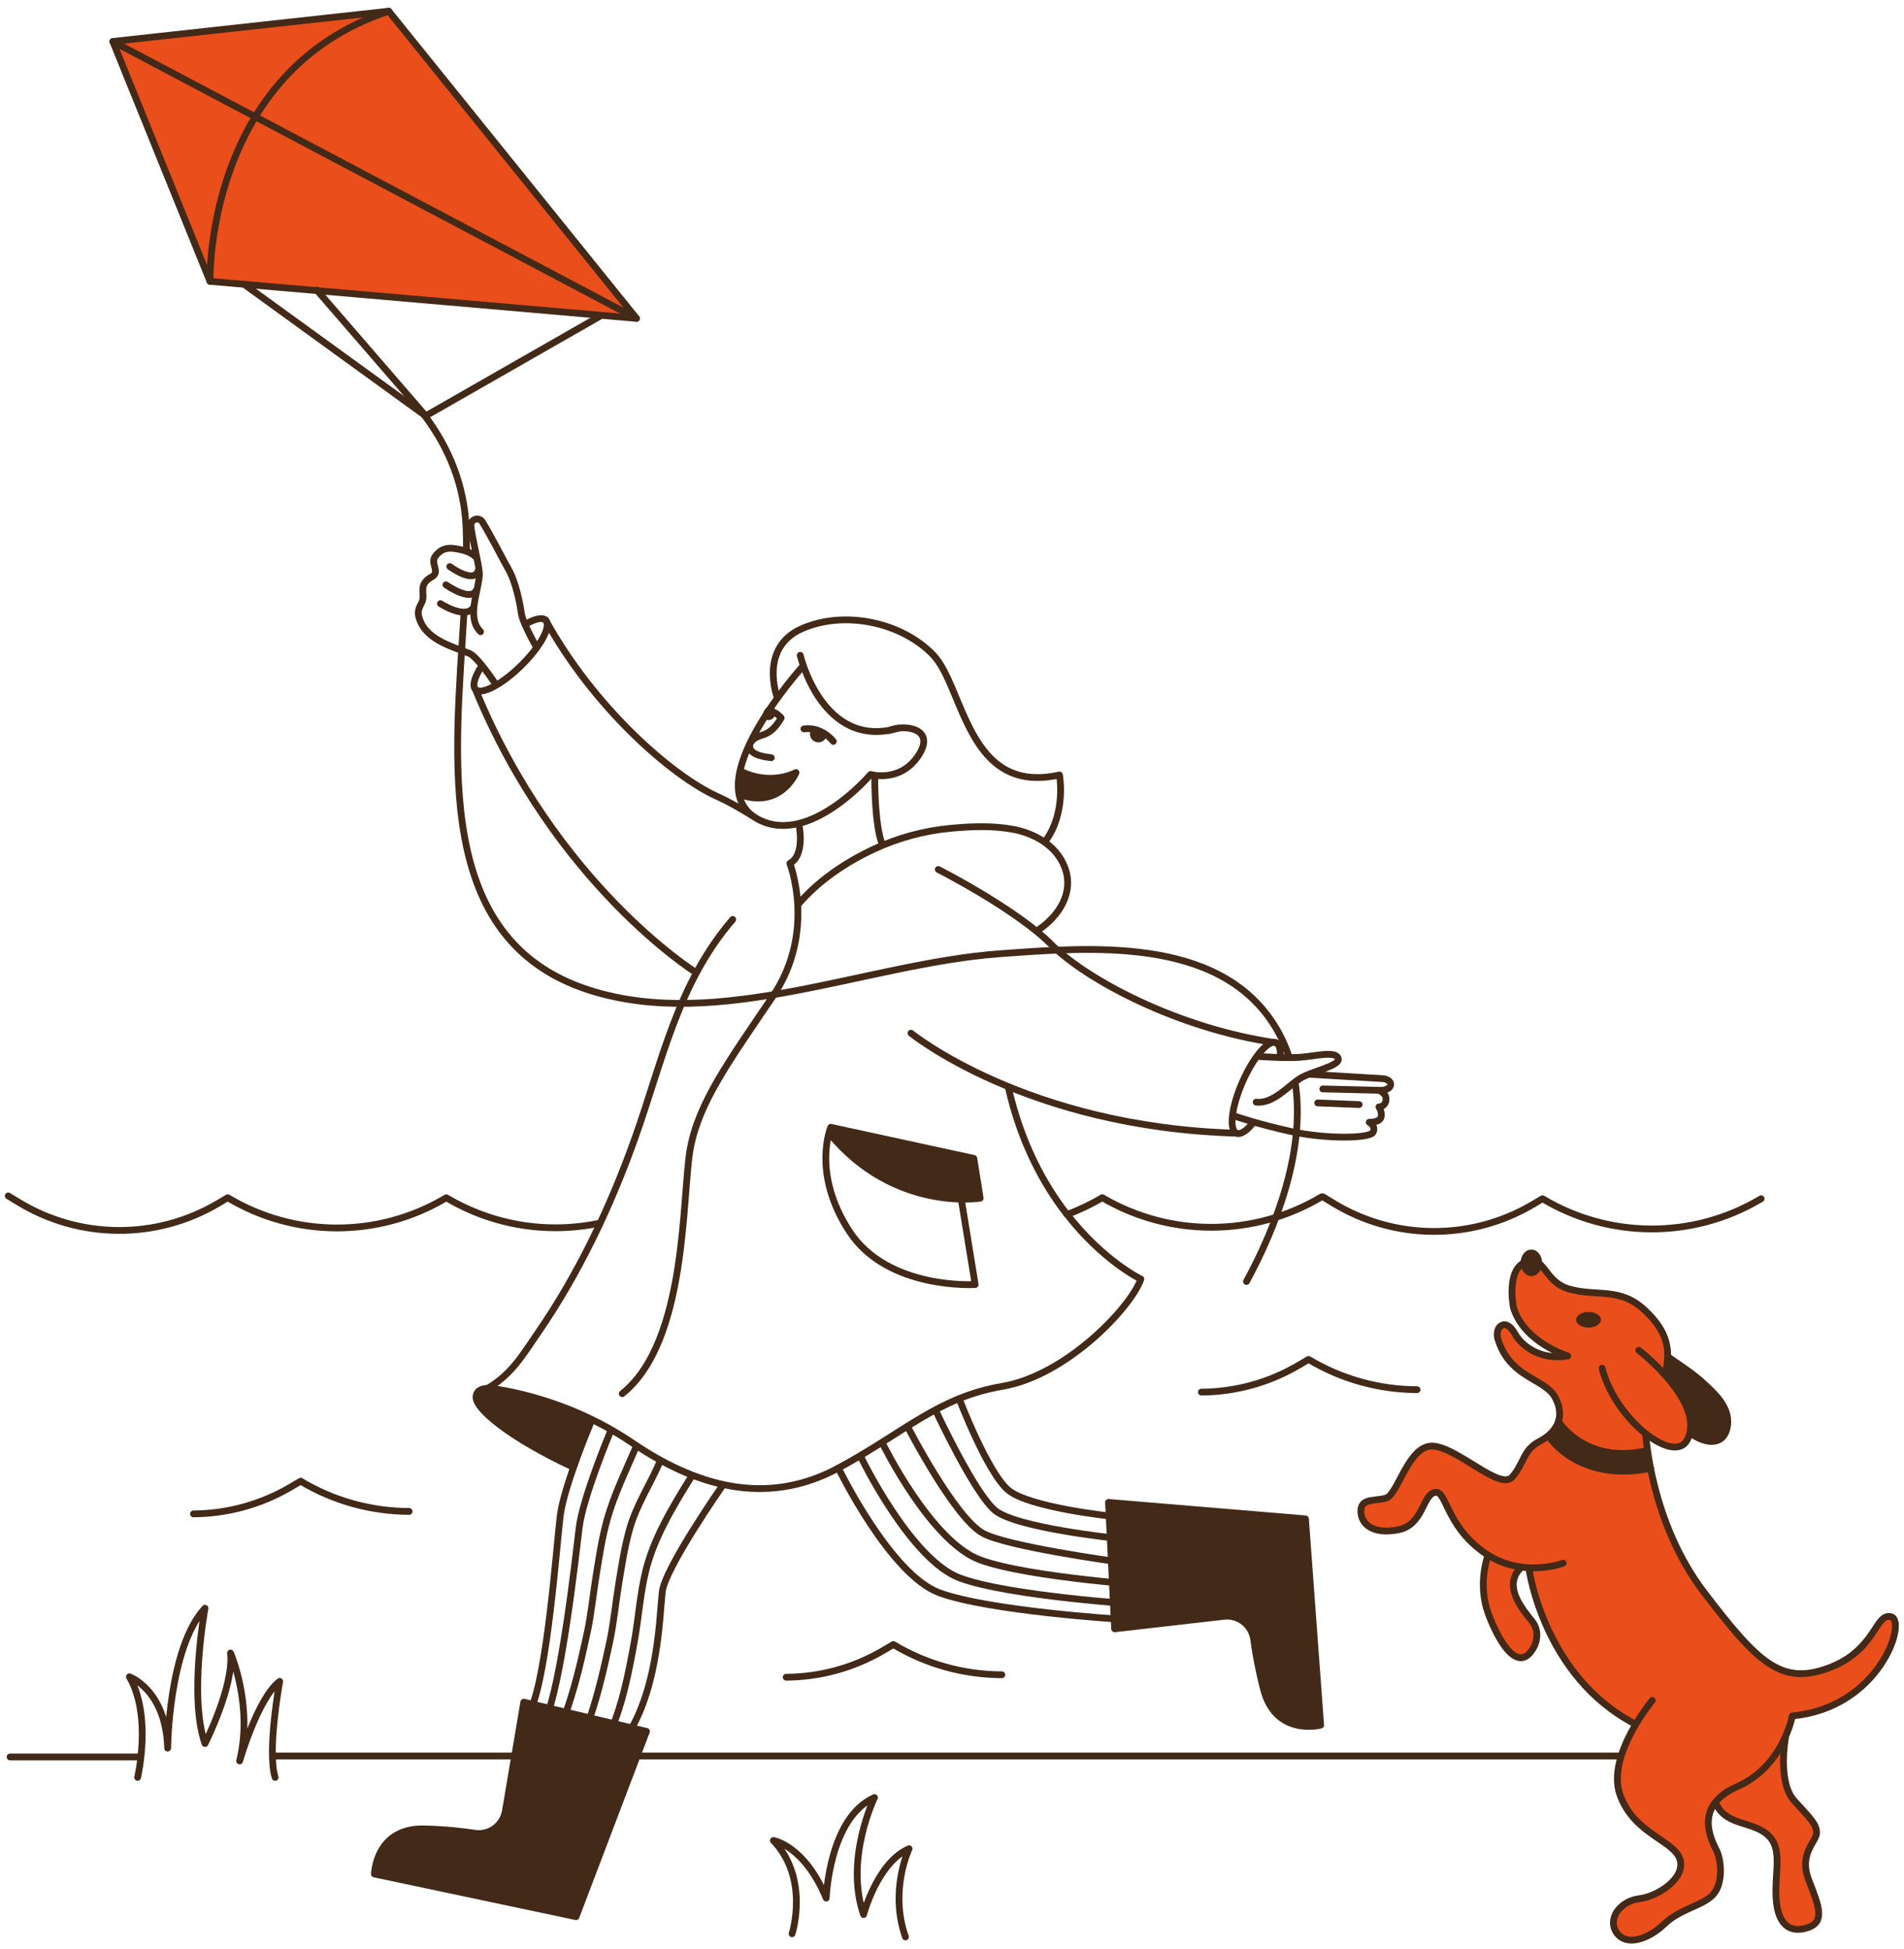 <?xml version="1.0" encoding="UTF-8"?> <svg xmlns="http://www.w3.org/2000/svg" width="295" height="302" viewBox="0 0 295 302" fill="none"><path d="M255.295 222.656C255.295 222.656 256.765 245.885 275.091 258.101C275.091 258.101 279.507 260.65 284.231 257.877C288.955 255.105 291.279 250.001 292.702 250.178C294.126 250.356 293.679 254.92 291.725 257.43C289.763 259.939 287.178 263.963 277.461 265.932C277.461 265.932 274.784 275.778 277.192 278.017C279.6 280.257 282.008 282.581 281.385 284.373C280.762 286.164 279.069 287.771 280.138 290.636C281.208 293.501 283.262 298.157 279.784 298.783C276.307 299.408 275.322 296.991 275.237 294.844C275.153 292.697 275.684 285.269 273.899 284.195C272.114 283.122 266.228 281.778 265.782 279.454C265.782 279.454 263.912 281.778 265.428 285.454C266.944 289.122 266.944 292.612 264.628 293.956C262.312 295.3 256.511 298.52 255.98 299.416C255.442 300.312 251.256 301.563 250.094 298.875C248.933 296.188 252.233 294.041 253.572 294.041C254.911 294.041 260.973 292.25 260.435 288.134C260.435 288.134 259.188 285.716 255.888 284.018C252.587 282.319 249.471 276.859 250.718 273.191L253.395 267.191C253.395 267.191 240.554 261.283 236.9 243.027L235.561 242.935C235.561 242.935 234.222 243.653 234.761 245.977C235.299 248.302 236.9 250.719 236.9 250.719C236.9 250.719 238.508 252.51 237.969 254.48C237.431 256.449 235.738 257.522 234.491 256.541C233.245 255.561 228.252 248.394 230.475 241.236C230.475 241.236 225.836 237.653 224.859 234.795C223.882 231.938 222.543 229.961 221.381 232.108C220.22 234.255 219.066 237.745 213.803 236.942C208.541 236.139 211.126 232.286 211.749 232.286C212.372 232.286 214.157 232.734 215.765 231.212C217.373 229.691 218.619 224.139 221.297 223.876C223.974 223.613 228.606 227.637 229.768 227.992C230.929 228.347 233.245 230.054 234.315 228.973C235.384 227.892 235.738 224.494 236.815 224.054C237.892 223.613 240.739 222.355 241.277 220.741C241.816 219.127 242.254 216.084 238.246 213.937C234.238 211.791 231.199 208.207 232.006 205.968C232.814 203.728 234.945 206.593 235.307 207.134C235.669 207.675 238.069 210.717 242.17 209.906C242.17 209.906 234.768 206.146 234.415 202.833C234.061 199.52 234.592 195.404 237 195.311C239.408 195.218 240.031 198.709 242.085 199.342C244.139 199.975 251.448 200.145 253.41 201.759C255.372 203.373 258.581 206.501 258.404 210.354C258.404 210.354 268.298 215.814 267.767 220.826C267.228 225.838 262.058 222.169 262.058 222.169C262.058 222.169 261.52 226.826 255.326 222.664L255.295 222.656Z" fill="#E94E1B"></path><path d="M100.088 267.91L89.17 296.622L57.934 290.011C57.934 290.011 58.118 282.837 65.65 283.023C68.874 283.1 71.513 283.393 73.467 283.694C75.729 284.042 77.845 282.505 78.23 280.242L81.076 263.385L100.08 267.918L100.088 267.91Z" fill="#432918"></path><path d="M171.971 232.439L202.484 234.988L204.839 266.943C204.839 266.943 197.914 268.757 196.006 261.444C195.191 258.317 194.729 255.691 194.475 253.714C194.183 251.436 192.121 249.822 189.844 250.085L172.918 252.023L171.971 232.439Z" fill="#432918"></path><path d="M241.34 220.417C241.34 220.417 245.802 226.819 255.119 224.71L255.696 227.575C255.696 227.575 244.594 229.769 239.955 222.564L241.34 220.417Z" fill="#432918"></path><path d="M258.645 210.439C258.645 210.439 268.139 215.567 267.739 220.818C267.339 226.077 261.984 222.386 261.984 222.386C261.984 222.386 261.514 215.003 257.637 212.787L258.637 210.439H258.645Z" fill="#432918"></path><path d="M88.705 227.135L91.79 220.107C91.79 220.107 82.535 215.574 77.188 215.35C71.841 215.126 73.879 217.389 74.556 217.991C75.234 218.594 78.996 222.826 88.705 227.135Z" fill="#432918"></path><path d="M114.647 119.463C114.647 119.463 119.163 121.525 122.626 120.165C122.626 120.165 121.071 124.644 114.547 123.285C114.547 123.285 114.293 120.714 114.647 119.455V119.463Z" fill="#432918"></path><path d="M17.607 6.647L32.756 43.814L98.591 49.05L60.054 1.411L17.607 6.647Z" fill="#E94E1B"></path><path d="M124.437 103.169C124.437 103.169 107.503 121.865 117.589 127.008C125.521 131.046 134.885 119.988 134.885 119.988C134.885 119.988 139.57 121.363 142.386 116.915C145.002 112.783 139.993 112.189 137.77 113.177" stroke="#432918" stroke-width="1.05" stroke-linecap="round" stroke-linejoin="round"></path><path d="M114.77 119.477C114.77 119.477 118.809 121.825 123.333 119.694C123.333 119.694 120.963 125.424 114.539 123.084" stroke="#432918" stroke-width="1.05" stroke-linecap="round" stroke-linejoin="round"></path><path d="M135.532 120.474C135.532 120.474 135.47 127.794 136.694 130.814" stroke="#432918" stroke-width="1.05" stroke-linecap="round" stroke-linejoin="round"></path><path d="M123.784 127.718C123.784 127.718 124.823 132.436 122.376 133.764C122.376 133.764 126.516 144.344 119.745 154.352C112.975 164.36 108.266 170.785 106.951 177.959C105.635 185.133 106.574 207.798 96.41 215.922" stroke="#432918" stroke-width="1.05" stroke-linecap="round" stroke-linejoin="round"></path><path d="M123.684 140.088C126.815 136.428 131.093 133.555 135.417 131.547C139.125 129.825 143.118 128.729 147.188 128.343C150.396 128.041 153.697 127.895 156.882 128.474C160.26 129.084 163.683 130.984 164.968 134.381C166.476 138.335 164.006 141.965 160.89 144.065" stroke="#432918" stroke-width="1.05" stroke-linecap="round" stroke-linejoin="round"></path><path d="M194.106 174.02C193.114 175.225 192.183 175.835 191.567 175.565C190.39 175.047 190.806 171.487 192.506 167.618C194.206 163.749 196.53 161.039 197.707 161.556C198.222 161.788 198.438 162.607 198.361 163.78" stroke="#432918" stroke-width="1.05" stroke-linecap="round" stroke-linejoin="round"></path><path d="M145.371 134.707C145.371 134.707 157.366 140.8 162.874 146.321C168.375 151.843 182.563 159.372 197.696 161.557" stroke="#432918" stroke-width="1.05" stroke-linecap="round" stroke-linejoin="round"></path><path d="M141.141 160.066C141.141 160.066 158.998 174.638 191.565 175.565" stroke="#432918" stroke-width="1.05" stroke-linecap="round" stroke-linejoin="round"></path><path d="M74.621 103.207C73.537 104.867 73.121 106.249 73.675 106.813C74.575 107.732 77.737 106.079 80.746 103.122C83.754 100.164 85.454 97.013 84.554 96.094C84.054 95.577 82.838 95.871 81.346 96.743" stroke="#432918" stroke-width="1.05" stroke-linecap="round" stroke-linejoin="round"></path><path d="M116.409 126.289C114.57 125.154 112.739 124.119 111.084 123.377C103.991 120.165 91.95 109.524 84.549 96.087" stroke="#432918" stroke-width="1.05" stroke-linecap="round" stroke-linejoin="round"></path><path d="M107.688 150.576C107.688 150.576 86.076 137.046 73.666 106.813" stroke="#432918" stroke-width="1.05" stroke-linecap="round" stroke-linejoin="round"></path><path d="M165.24 188.051C161.685 183.464 158.2 177.093 156.238 168.514" stroke="#432918" stroke-width="1.05" stroke-linecap="round" stroke-linejoin="round"></path><path d="M113.528 142.452C104.988 152.36 102.634 164.391 98.379 176.338C94.64 186.84 89.716 197.242 83.392 206.431C80.945 209.976 79.36 212.81 75.613 215.073C75.613 215.073 86.885 216.007 98.01 223.575C109.135 231.143 119.744 232.927 129.908 227.444C140.071 221.961 145.341 216.486 155.313 214.787C165.284 213.088 175.262 202.509 176.763 198.169C176.763 198.169 170.923 195.381 165.253 188.052" stroke="#432918" stroke-width="1.05" stroke-linecap="round" stroke-linejoin="round"></path><path d="M148.934 185.774L151.088 199.018C151.088 199.018 137.54 199.868 131.616 190.802C125.691 181.736 128.723 174.654 128.723 174.654L150.881 179.473L151.865 185.635C151.865 185.635 138.671 187.798 128.646 175.758" stroke="#432918" stroke-width="1.05" stroke-linecap="round" stroke-linejoin="round"></path><path d="M88.67 227.243C79.384 222.926 73.413 218.239 73.767 216.277C73.937 215.304 74.814 215.088 75.845 215.096" stroke="#432918" stroke-width="1.05" stroke-linecap="round" stroke-linejoin="round"></path><path d="M120.394 107.979C120.394 107.979 117.57 100.326 124.248 97.399C130.926 94.472 139.774 96.457 144.575 101.461C149.376 106.465 149.845 123.277 164.148 120.064C164.148 120.064 165.233 125.802 162.032 130.242" stroke="#432918" stroke-width="1.05" stroke-linecap="round" stroke-linejoin="round"></path><path d="M123.984 101.531C123.984 101.531 127.431 116.242 139.164 112.821" stroke="#432918" stroke-width="1.05" stroke-linecap="round" stroke-linejoin="round"></path><path d="M100.166 268.241L89.248 296.953L58.012 290.342C58.012 290.342 58.196 283.168 65.728 283.354C68.952 283.431 71.591 283.724 73.545 284.025C75.807 284.373 77.923 282.836 78.308 280.574L81.154 263.716L100.158 268.249L100.166 268.241Z" stroke="#432918" stroke-width="1.05" stroke-linecap="round" stroke-linejoin="round"></path><path d="M171.75 232.771L202.264 235.32L204.618 267.275C204.618 267.275 197.694 269.089 195.786 261.776C194.97 258.649 194.509 256.023 194.255 254.046C193.962 251.768 191.9 250.154 189.623 250.417L172.697 252.355L171.75 232.771Z" stroke="#432918" stroke-width="1.05" stroke-linecap="round" stroke-linejoin="round"></path><path d="M91.669 220.054C91.669 220.054 87.369 230.185 86.799 234.857C86.23 239.529 84.822 259.082 82.283 264.75" stroke="#432918" stroke-width="1.05" stroke-linecap="round" stroke-linejoin="round"></path><path d="M94.563 221.829C94.563 221.829 90.308 231.984 89.739 236.656C89.17 241.328 87.008 260.881 84.469 266.549" stroke="#432918" stroke-width="1.05" stroke-linecap="round" stroke-linejoin="round"></path><path d="M98.564 224.139C96.995 227.799 95.14 231.583 94.071 235.421C93.271 238.309 92.94 240.61 92.448 243.568C91.955 246.526 91.617 250.024 90.986 252.927C90.147 256.804 89.262 260.711 87.985 264.472C87.731 265.214 87.47 265.947 87.147 266.658" stroke="#432918" stroke-width="1.05" stroke-linecap="round" stroke-linejoin="round"></path><path d="M102.26 226.432C100.69 230.092 98.597 233.142 97.528 236.988C96.728 239.876 96.397 242.177 95.904 245.135C95.412 248.093 95.074 251.591 94.443 254.494C93.604 258.371 92.719 262.279 91.442 266.039C91.188 266.781 90.927 267.514 90.603 268.225" stroke="#432918" stroke-width="1.05" stroke-linecap="round" stroke-linejoin="round"></path><path d="M111.928 230.184C111.928 230.184 103.034 242.934 102.611 246.618C102.188 250.301 102.049 260.834 97.533 268.34" stroke="#432918" stroke-width="1.05" stroke-linecap="round" stroke-linejoin="round"></path><path d="M107.129 228.772C104.021 233.73 101.182 238.587 100.005 243.576C99.136 247.229 98.92 250.874 98.243 254.557C97.397 259.16 96.504 263.855 94.643 268.156" stroke="#432918" stroke-width="1.05" stroke-linecap="round" stroke-linejoin="round"></path><path d="M129.893 227.444C129.893 227.444 137.887 243.924 145.511 246.758C153.136 249.592 173.455 250.866 173.455 250.866" stroke="#432918" stroke-width="1.05" stroke-linecap="round" stroke-linejoin="round"></path><path d="M133.414 225.791C133.414 225.791 141.092 241.66 148.717 244.487C156.341 247.313 176.66 248.595 176.66 248.595" stroke="#432918" stroke-width="1.05" stroke-linecap="round" stroke-linejoin="round"></path><path d="M136.762 223.668C136.762 223.668 144.194 238.827 151.818 241.661C159.443 244.495 179.762 245.769 179.762 245.769" stroke="#432918" stroke-width="1.05" stroke-linecap="round" stroke-linejoin="round"></path><path d="M148.619 216.724C148.619 216.724 152.997 228.2 156.244 230.887C159.49 233.575 172.147 234.903 172.147 234.903" stroke="#432918" stroke-width="1.05" stroke-linecap="round" stroke-linejoin="round"></path><path d="M144.949 218.478C144.949 218.478 150.927 231.321 154.174 234.016C157.421 236.711 172.801 238.309 172.801 238.309" stroke="#432918" stroke-width="1.05" stroke-linecap="round" stroke-linejoin="round"></path><path d="M140.717 221.212C140.717 221.212 147.864 235.097 152.288 237.552C155.973 239.599 172.707 241.9 172.707 241.9" stroke="#432918" stroke-width="1.05" stroke-linecap="round" stroke-linejoin="round"></path><path d="M195.052 163.68C195.052 163.68 198.86 163.966 201.261 163.819C203.661 163.672 206.908 162.753 207.331 163.958C207.754 165.163 203.169 165.943 201.33 167.147C199.491 168.352 197.237 171.039 194.629 170.761" stroke="#432918" stroke-width="1.05" stroke-linecap="round" stroke-linejoin="round"></path><path d="M83.04 100.141C83.04 100.141 82.001 98.287 81.324 96.712C81.047 96.063 80.832 95.453 80.778 95.044C80.593 93.631 79.932 90.225 78.801 88.24C78.177 87.152 75.823 82.572 74.731 80.858C74.2 80.024 72.9 80.449 72.961 81.437C73.076 83.19 74.323 87.847 74.277 88.99C74.184 91.538 72.207 95.692 74.461 97.87" stroke="#432918" stroke-width="1.05" stroke-linecap="round" stroke-linejoin="round"></path><path d="M76.784 105.995C76.784 105.995 74.007 101.748 72.691 101.222C69.76 100.064 65.728 99.014 64.859 95.446C64.674 94.689 64.974 94.064 65.321 93.407C65.721 92.643 65.451 91.979 65.521 91.145C65.59 90.311 66.175 89.77 66.875 89.392C68.298 88.612 66.613 87.314 67.429 86.203C68.16 85.199 69.083 84.805 70.306 84.975C71.529 85.144 72.914 85.446 73.784 86.349" stroke="#432918" stroke-width="1.05" stroke-linecap="round" stroke-linejoin="round"></path><path d="M72.275 85.36C72.275 84.171 72.267 83.005 72.221 81.877C71.967 75.236 69.589 69.475 65.873 64.487C65.835 64.44 65.804 64.394 65.766 64.347" stroke="#432918" stroke-width="1.05" stroke-linecap="round" stroke-linejoin="round"></path><path d="M199.72 163.735C199.12 161.92 198.297 160.167 197.212 158.507C188.457 145.086 168.822 146.761 155.035 147.758C134.393 149.24 111.397 159.835 91.316 153.41C67.05 145.642 70.535 117.602 71.897 94.891" stroke="#432918" stroke-width="1.05" stroke-linecap="round" stroke-linejoin="round"></path><path d="M193.127 198.546C197.828 189.89 202.275 178.136 200.675 167.742" stroke="#432918" stroke-width="1.05" stroke-linecap="round" stroke-linejoin="round"></path><path d="M241.543 220.34C241.543 220.34 245.605 226.873 255.053 224.78" stroke="#432918" stroke-width="1.05" stroke-linecap="round" stroke-linejoin="round"></path><path d="M239.943 222.479C239.943 222.479 244.375 229.762 255.746 227.491" stroke="#432918" stroke-width="1.05" stroke-linecap="round" stroke-linejoin="round"></path><path d="M254.994 222.294C254.994 222.294 255.748 235.885 264.027 246.712C272.305 257.539 275.937 261.183 283.338 258.419C290.739 255.647 290.486 249.863 292.994 250.488C295.502 251.114 291.24 264.589 277.691 265.848C277.691 265.848 276.314 273.655 269.166 276.798C262.019 279.941 265.404 285.486 266.035 286.868C266.658 288.25 267.035 291.779 265.412 293.54C263.781 295.301 260.395 295.679 257.887 298.073C255.379 300.467 251.994 301.594 250.486 299.455C248.978 297.316 250.986 294.544 253.994 294.166C257.002 293.787 261.265 290.891 260.265 287.995C259.264 285.1 253.117 284.096 250.986 278.049C248.855 272.002 256.002 263.446 256.002 263.446" stroke="#432918" stroke-width="1.05" stroke-linecap="round" stroke-linejoin="round"></path><path d="M242.2 242.179C242.2 242.179 235.675 244.697 229.782 240.418C223.889 236.14 224.142 230.727 222.257 231.229C220.372 231.731 220.503 236.264 216.618 237.021C212.733 237.777 210.848 236.14 210.848 234.125C210.848 232.109 212.856 232.611 214.733 232.109C216.61 231.607 218.241 223.676 222.134 224.055C226.027 224.433 232.421 230.974 234.298 228.835C236.175 226.696 235.929 224.68 238.56 223.298C241.192 221.916 242.577 219.522 240.945 216.502C239.314 213.483 233.767 213.514 232.013 207.22C232.013 207.22 231.728 205.676 232.798 205.297C232.798 205.297 233.675 204.795 234.744 206.68C235.814 208.564 238.714 210.788 242.892 210.077C242.892 210.077 236.122 208 234.491 202.587C234.491 202.587 233.298 196.733 236.368 195.536C239.438 194.339 239.061 198.618 243.261 199.753C247.462 200.888 250.97 199.436 254.733 202.896C255.164 203.29 255.548 203.683 255.894 204.069C258.549 207.019 258.718 209.599 258.056 212.718" stroke="#432918" stroke-width="1.05" stroke-linecap="round" stroke-linejoin="round"></path><path d="M276.628 269.276C276.628 269.276 275.374 276.103 278.006 278.999C280.637 281.895 281.452 282.651 281.452 283.972C281.452 285.292 278.69 287.184 280.198 291.146C281.706 295.107 282.891 297.694 280.137 298.637C277.382 299.579 275.436 298.258 275.182 294.104C274.928 289.949 276.313 286.366 273.805 284.219C271.297 282.072 267.411 282.898 265.842 279.369" stroke="#432918" stroke-width="1.05" stroke-linecap="round" stroke-linejoin="round"></path><path d="M236.904 243.098C236.904 243.098 239.151 259.685 253.277 267.068" stroke="#432918" stroke-width="1.05" stroke-linecap="round" stroke-linejoin="round"></path><path d="M230.496 241.09C230.496 241.09 228.911 245.453 230.581 249.986C232.251 254.519 235.428 259.724 237.775 254.936C237.775 254.936 238.775 252.92 237.359 251.16C235.944 249.399 232.843 245.793 235.52 243.02" stroke="#432918" stroke-width="1.05" stroke-linecap="round" stroke-linejoin="round"></path><path d="M253.91 209.205C253.91 209.205 264.358 217.259 261.435 223.051C259.388 227.098 250.148 219.777 248.225 211.977" stroke="#432918" stroke-width="1.05" stroke-linecap="round" stroke-linejoin="round"></path><path d="M258.424 210.209C260.178 211.46 262.148 212.688 263.74 214.14C265.671 215.9 268.395 218.279 267.533 221.453C266.764 224.287 263.671 223.414 261.932 222.039" stroke="#432918" stroke-width="1.05" stroke-linecap="round" stroke-linejoin="round"></path><path d="M237.265 197.706C238.187 197.706 238.935 196.786 238.935 195.652C238.935 194.517 238.187 193.598 237.265 193.598C236.343 193.598 235.596 194.517 235.596 195.652C235.596 196.786 236.343 197.706 237.265 197.706Z" fill="#432918"></path><path d="M42.493 272.062H251.031" stroke="#432918" stroke-width="1.05" stroke-linecap="round" stroke-linejoin="round"></path><path d="M1.561 272.21H21.742" stroke="#432918" stroke-width="1.05" stroke-linecap="round" stroke-linejoin="round"></path><path d="M122.719 299.602C122.719 299.602 125.473 291.1 119.826 285.154C119.826 285.154 124.627 285.91 128.012 294.081C128.012 294.081 128.435 281.617 135.491 278.497C135.491 278.497 130.836 287.988 133.798 296.629C133.798 296.629 135.914 288.551 140.853 286.428C140.853 286.428 137.745 292.876 140.291 300.096" stroke="#432918" stroke-width="1.05" stroke-linecap="round" stroke-linejoin="round"></path><path d="M21.321 275.375C21.321 275.375 23.583 265.885 20.051 259.792C20.051 259.792 25.698 261.776 25.975 270.842C25.975 270.842 26.114 255.259 31.761 249.166C31.761 249.166 29.222 262.904 31.761 270.132C31.761 270.132 36.277 261.205 35.716 256.108C35.716 256.108 39.247 264.186 37.124 272.827C37.124 272.827 39.947 263.051 43.333 260.502C43.333 260.502 41.355 271.267 42.625 275.375" stroke="#432918" stroke-width="1.05" stroke-linecap="round" stroke-linejoin="round"></path><path d="M165.34 188.16C167.209 187.465 169.033 186.6 170.779 185.558C181.266 191.705 194.245 191.674 204.693 185.473L204.793 185.419" stroke="#432918" stroke-width="1.05" stroke-linecap="round" stroke-linejoin="round"></path><path d="M1.277 185.28L2.831 186.23C12.303 192.014 24.174 192.107 33.737 186.477L35.284 185.566C45.639 191.767 58.542 191.813 68.944 185.689L69.151 185.566C76.414 189.89 84.916 191.203 92.925 189.504" stroke="#432918" stroke-width="1.05" stroke-linecap="round" stroke-linejoin="round"></path><path d="M204.99 185.434L206.544 186.384C216.015 192.168 227.887 192.261 237.45 186.631L238.996 185.72C249.352 191.921 262.255 191.968 272.657 185.844L272.864 185.72" stroke="#432918" stroke-width="1.05" stroke-linecap="round" stroke-linejoin="round"></path><path d="M29.975 234.548C35.176 234.517 40.377 233.127 45.031 230.394L46.578 229.482C51.756 232.587 57.572 234.147 63.389 234.17" stroke="#432918" stroke-width="1.05" stroke-linecap="round" stroke-linejoin="round"></path><path d="M121.809 259.855C127.01 259.824 132.211 258.434 136.865 255.7L138.412 254.789C143.59 257.893 149.406 259.453 155.222 259.476" stroke="#432918" stroke-width="1.05" stroke-linecap="round" stroke-linejoin="round"></path><path d="M186.141 215.683C191.342 215.652 196.543 214.262 201.197 211.528L202.744 210.617C207.922 213.721 213.738 215.281 219.554 215.305" stroke="#432918" stroke-width="1.05" stroke-linecap="round" stroke-linejoin="round"></path><path d="M128.848 174.862L150.622 179.442L152.076 185.588C152.076 185.588 142.997 186.345 137.127 182.615C131.256 178.885 128.694 176.268 128.848 174.862Z" fill="#432918"></path><path d="M17.479 6.423L32.535 43.59L98.617 49.328L60.233 1.735L17.479 6.423Z" stroke="#432918" stroke-width="1.05" stroke-linecap="round" stroke-linejoin="round"></path><path d="M17.479 6.424L98.617 49.329" stroke="#432918" stroke-width="1.05" stroke-linecap="round" stroke-linejoin="round"></path><path d="M32.535 43.59C32.535 43.59 31.735 11.156 60.233 1.735" stroke="#432918" stroke-width="1.05" stroke-linecap="round" stroke-linejoin="round"></path><path d="M37.807 44.039L65.95 64.441L92.894 49.028" stroke="#432918" stroke-width="1.05" stroke-linecap="round" stroke-linejoin="round"></path><path d="M49.096 44.949L65.953 64.44" stroke="#432918" stroke-width="1.05" stroke-linecap="round" stroke-linejoin="round"></path><path d="M121.031 111.238C120.446 112.234 119.684 113.246 118.592 113.709C117.961 113.972 117.338 114.065 116.784 114.505C115.807 115.292 115.991 116.304 117.107 116.829C117.845 117.177 118.692 117.308 119.5 117.393" stroke="#432918" stroke-width="1.05" stroke-linecap="round" stroke-linejoin="round"></path><path d="M129.112 114.867C129.112 114.867 127.412 112.558 124.557 112.929" stroke="#432918" stroke-width="1.05" stroke-linecap="round" stroke-linejoin="round"></path><path d="M120.923 111.123C120.923 111.123 120.3 110.343 119.246 110.119" stroke="#432918" stroke-width="1.05" stroke-linecap="round" stroke-linejoin="round"></path><path d="M120.019 110.957C120.293 110.432 120.152 109.815 119.704 109.579C119.256 109.344 118.671 109.579 118.397 110.104C118.123 110.629 118.263 111.245 118.711 111.481C119.159 111.717 119.745 111.482 120.019 110.957Z" fill="#432918"></path><path d="M125.653 113.099C125.653 113.099 125.638 113.123 125.63 113.13C125.307 113.756 125.553 114.536 126.192 114.868C126.83 115.2 127.607 114.968 127.938 114.343C127.946 114.32 127.954 114.304 127.961 114.281C127.092 113.524 126.207 113.215 125.653 113.099Z" fill="#432918"></path><path d="M246.121 205.683C247.179 205.683 248.037 205.14 248.037 204.47C248.037 203.801 247.179 203.258 246.121 203.258C245.063 203.258 244.205 203.801 244.205 204.47C244.205 205.14 245.063 205.683 246.121 205.683Z" fill="#432918"></path><path d="M202.92 166.437L214.23 167.117C215.907 167.271 215.907 168.777 214.099 168.932L204.951 168.708" stroke="#432918" stroke-width="1.05" stroke-linecap="round" stroke-linejoin="round"></path><path d="M204.158 170.878L210.582 171.133" stroke="#432918" stroke-width="1.05" stroke-linecap="round" stroke-linejoin="round"></path><path d="M213.763 169.001C213.763 169.001 214.856 169.379 214.74 170.437C214.625 171.495 213.648 171.495 213.648 171.495C213.648 171.495 214.286 172.514 213.909 173.233C213.532 173.951 212.14 173.874 212.14 173.874C212.14 173.874 213.232 174.437 212.74 175.426C212.247 176.414 205.361 176.484 200.061 175.31C194.76 174.136 191.328 172.932 191.328 172.932" stroke="#432918" stroke-width="1.05" stroke-linecap="round" stroke-linejoin="round"></path><path d="M69.689 87.777C69.689 87.777 73.367 90.488 74.067 88.472" stroke="#432918" stroke-width="1.05" stroke-linecap="round" stroke-linejoin="round"></path><path d="M69.09 90.604C69.09 90.604 72.829 93.238 73.729 91.539" stroke="#432918" stroke-width="1.05" stroke-linecap="round" stroke-linejoin="round"></path><path d="M68.236 93.523C68.236 93.523 72.052 95.995 73.306 94.18" stroke="#432918" stroke-width="1.05" stroke-linecap="round" stroke-linejoin="round"></path></svg> 